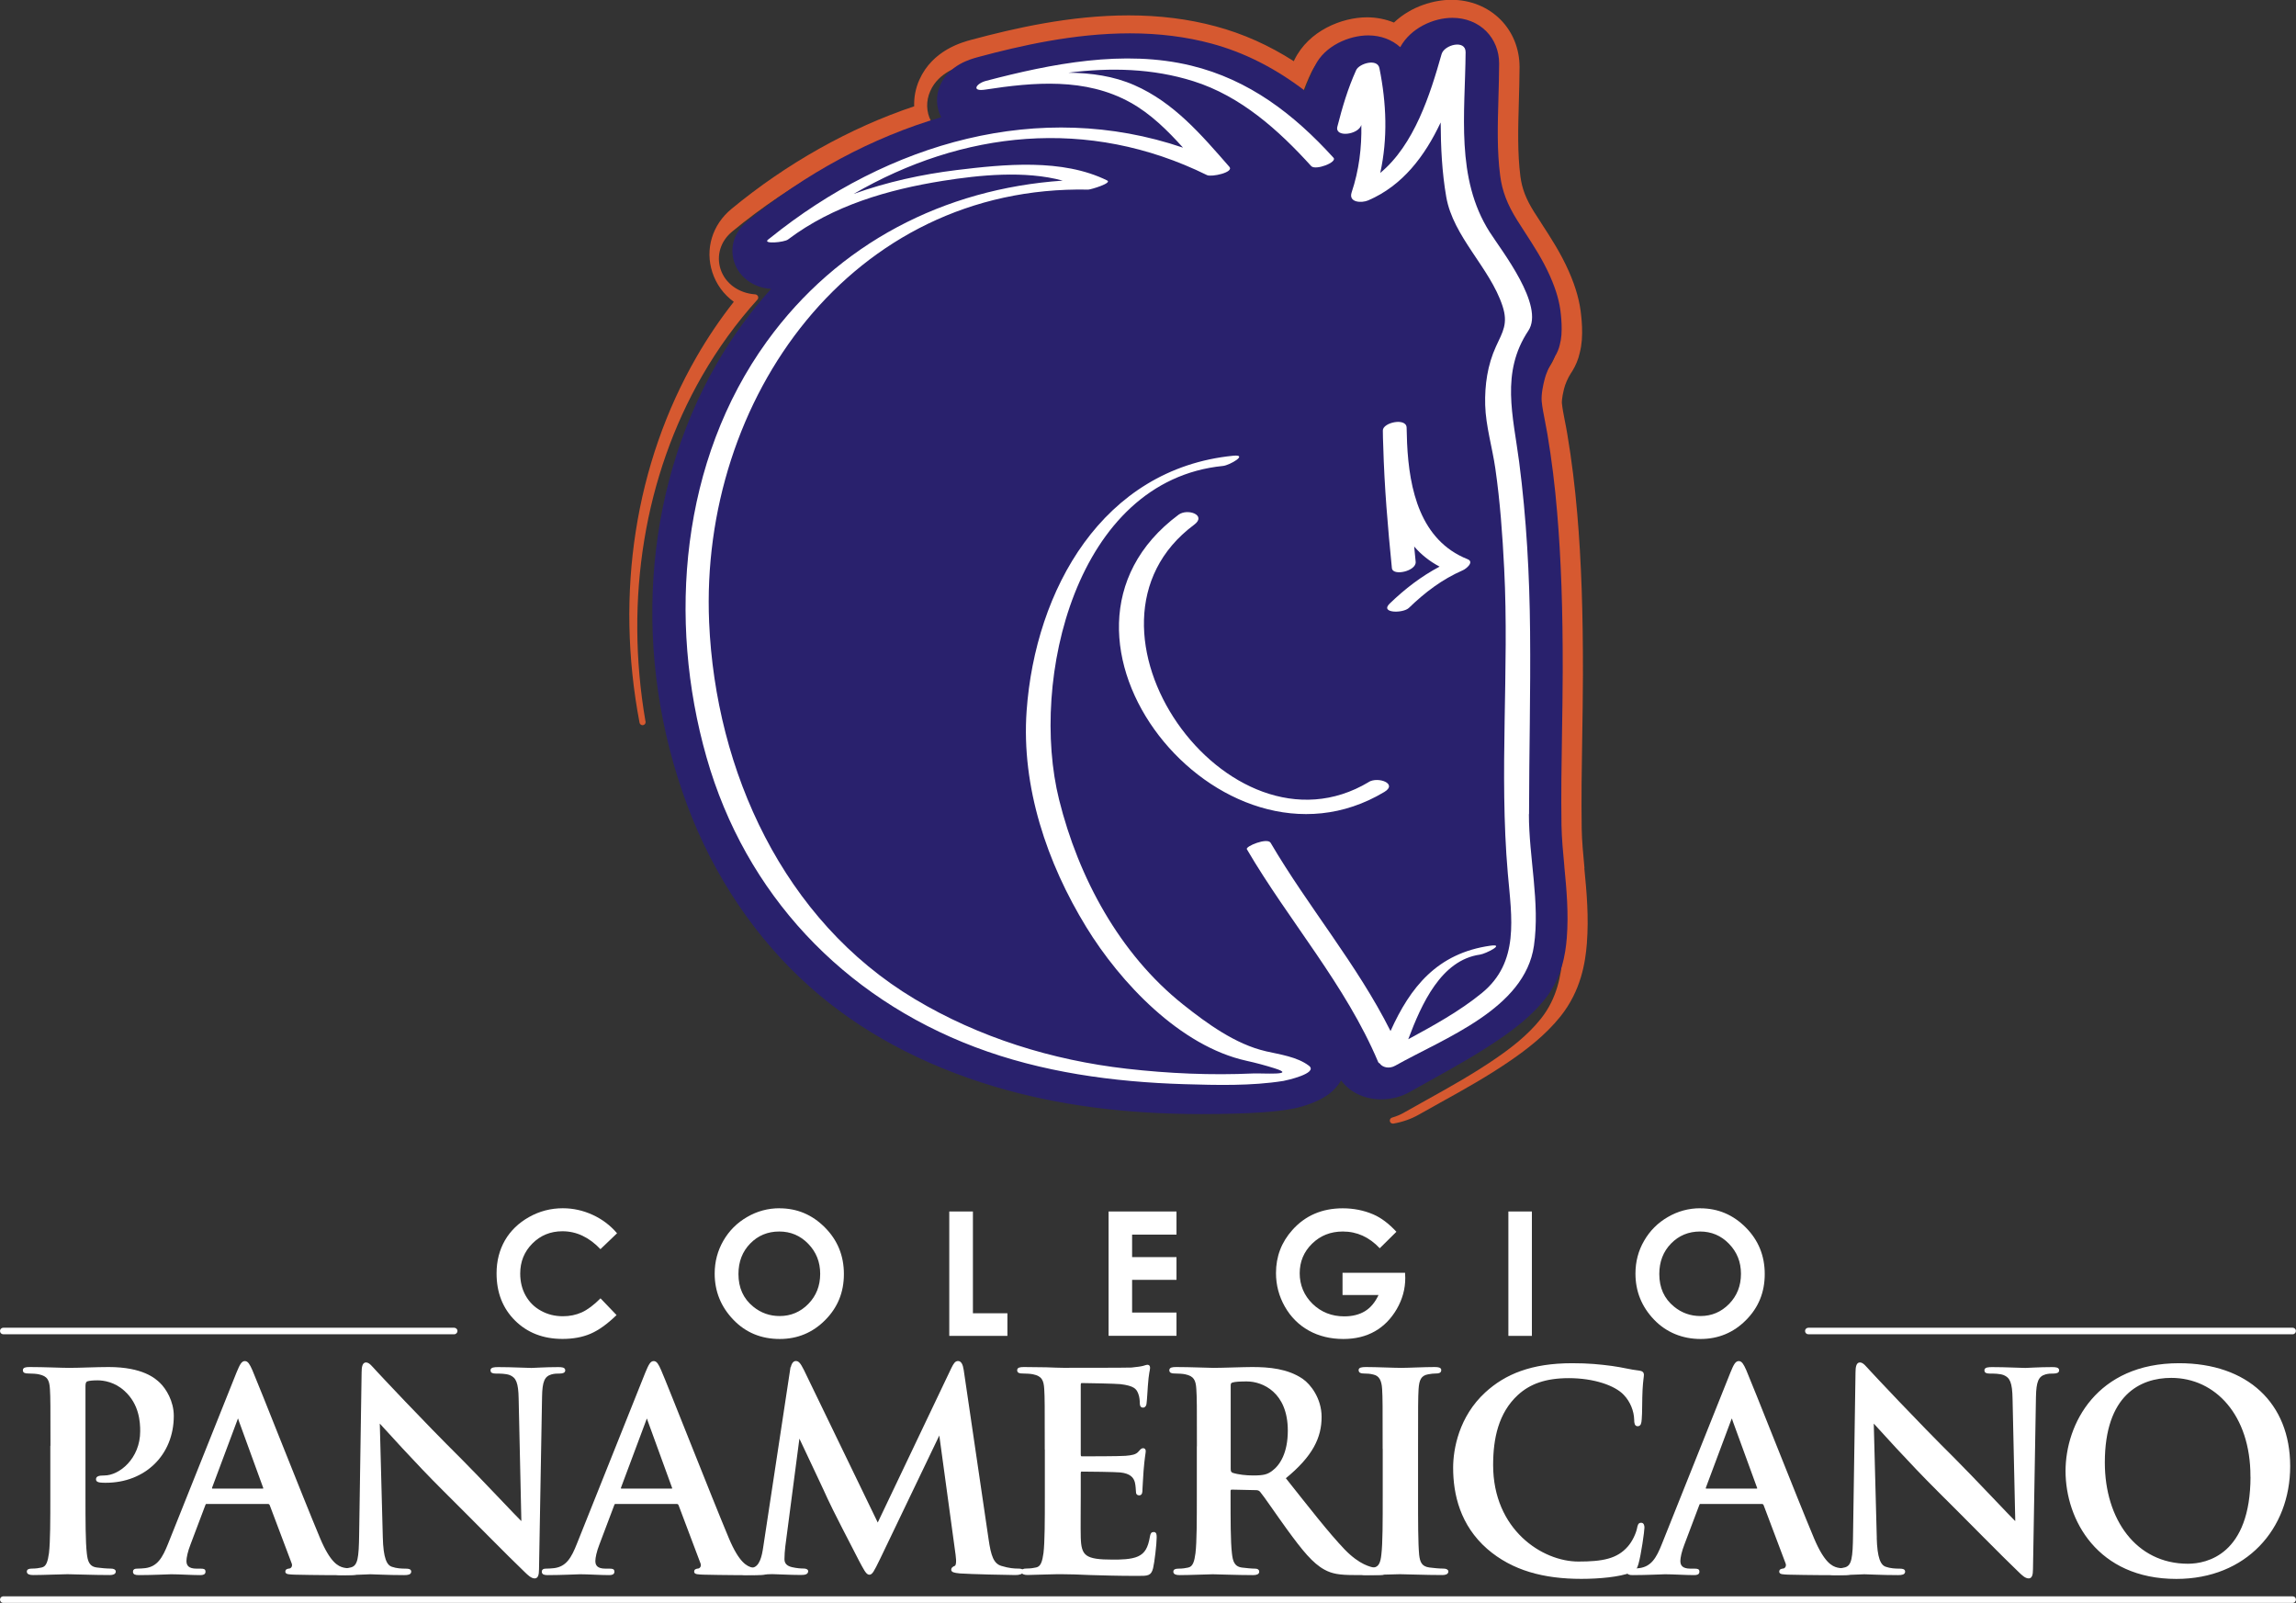 <?xml version="1.0" encoding="UTF-8"?>
<svg xmlns="http://www.w3.org/2000/svg" id="Capa_2" data-name="Capa 2" viewBox="0 0 355.38 248.04">
  <rect x="0" y="0" width="355.38" height="248.04" fill="#333333" stroke="none"/>
  <defs>
    <style>
      .cls-1 {
        fill: #29216d;
      }

      .cls-1, .cls-2, .cls-3 {
        stroke-width: 0px;
      }

      .cls-2, .cls-4 {
        fill: #fff;
      }

      .cls-3 {
        fill: #d65930;
      }

      .cls-4 {
        stroke: #fff;
        stroke-miterlimit: 10;
        stroke-width: .24px;
      }
    </style>
  </defs>
  <g id="Capa_1-2" data-name="Capa 1">
    <g>
      <path class="cls-2" d="M354.87,206.47h-74.98c-.28,0-.5-.23-.5-.51s.23-.5.5-.5h74.98c.28,0,.5.23.5.5s-.23.51-.5.51Z"></path>
      <g>
        <g>
          <path class="cls-4" d="M7.93,223.92c0-6.43,0-7.61-.08-8.96-.08-1.44-.42-2.12-1.82-2.41-.34-.08-1.06-.13-1.65-.13-.47,0-.72-.08-.72-.38s.29-.38.93-.38c2.24,0,4.9.13,6.09.13,1.73,0,4.18-.13,6.13-.13,5.28,0,7.19,1.77,7.86,2.41.93.89,2.11,2.79,2.11,5.03,0,6-4.4,10.23-10.4,10.23-.21,0-.68,0-.89-.04-.21-.04-.51-.08-.51-.38,0-.34.3-.47,1.18-.47,2.37,0,5.66-2.66,5.66-6.97,0-1.39-.13-4.23-2.49-6.34-1.52-1.39-3.26-1.65-4.23-1.65-.63,0-1.26.04-1.65.17-.21.08-.34.34-.34.8v16.91c0,3.89,0,7.23.21,9.04.13,1.18.38,2.11,1.65,2.28.59.08,1.52.17,2.15.17.47,0,.68.13.68.34,0,.3-.34.42-.8.42-2.79,0-5.45-.13-6.55-.13-.97,0-3.64.13-5.33.13-.55,0-.85-.13-.85-.42,0-.21.17-.34.68-.34.63,0,1.14-.08,1.52-.17.84-.17,1.05-1.1,1.23-2.33.21-1.78.21-5.11.21-9v-7.44Z"></path>
          <path class="cls-4" d="M32.03,232.59c-.21,0-.29.08-.38.34l-2.28,6.04c-.42,1.06-.63,2.07-.63,2.58,0,.76.38,1.31,1.69,1.31h.63c.51,0,.63.08.63.34,0,.34-.26.42-.72.42-1.35,0-3.17-.13-4.48-.13-.47,0-2.79.13-4.99.13-.55,0-.8-.08-.8-.42,0-.25.17-.34.5-.34.38,0,.97-.04,1.31-.08,1.94-.26,2.75-1.69,3.6-3.81l10.61-26.54c.51-1.23.76-1.69,1.18-1.69.38,0,.63.38,1.06,1.35,1.01,2.33,7.78,19.57,10.48,26,1.6,3.8,2.83,4.39,3.72,4.61.63.13,1.26.17,1.77.17.34,0,.55.04.55.34,0,.34-.38.42-1.94.42s-4.61,0-7.99-.08c-.76-.04-1.27-.04-1.27-.34,0-.25.17-.34.59-.38.3-.08.59-.47.38-.97l-3.38-8.96c-.08-.21-.21-.29-.42-.29h-9.43ZM40.65,230.47c.21,0,.25-.13.21-.25l-3.8-10.44c-.04-.17-.08-.38-.21-.38s-.21.21-.25.38l-3.89,10.4c-.04.17,0,.29.17.29h7.78Z"></path>
          <path class="cls-4" d="M59.13,237.87c.08,3.3.63,4.4,1.48,4.69.72.26,1.52.3,2.2.3.47,0,.72.08.72.34,0,.34-.38.42-.97.42-2.75,0-4.44-.13-5.24-.13-.38,0-2.37.13-4.57.13-.55,0-.93-.04-.93-.42,0-.25.25-.34.68-.34.55,0,1.31-.04,1.9-.21,1.1-.34,1.26-1.56,1.31-5.24l.38-25.02c0-.85.13-1.44.55-1.44.47,0,.84.55,1.56,1.31.51.55,6.93,7.44,13.11,13.57,2.87,2.87,8.58,8.96,9.3,9.64h.21l-.42-18.98c-.04-2.58-.42-3.38-1.44-3.81-.63-.25-1.65-.25-2.24-.25-.51,0-.68-.13-.68-.38,0-.34.46-.38,1.1-.38,2.2,0,4.23.13,5.12.13.46,0,2.07-.13,4.14-.13.55,0,.97.04.97.38,0,.26-.25.38-.76.38-.42,0-.76,0-1.27.13-1.18.34-1.52,1.23-1.56,3.59l-.47,26.67c0,.93-.17,1.31-.55,1.31-.47,0-.97-.47-1.44-.93-2.66-2.53-8.07-8.07-12.47-12.43-4.61-4.57-9.3-9.85-10.06-10.65h-.13l.47,17.75Z"></path>
          <path class="cls-4" d="M95.32,232.59c-.21,0-.29.08-.38.34l-2.28,6.04c-.42,1.06-.63,2.07-.63,2.58,0,.76.38,1.31,1.69,1.31h.63c.5,0,.63.08.63.34,0,.34-.26.42-.72.42-1.35,0-3.17-.13-4.48-.13-.47,0-2.79.13-4.99.13-.55,0-.81-.08-.81-.42,0-.25.17-.34.51-.34.38,0,.97-.04,1.31-.08,1.94-.26,2.75-1.69,3.59-3.81l10.61-26.54c.51-1.23.76-1.69,1.18-1.69.38,0,.63.38,1.05,1.35,1.02,2.33,7.78,19.57,10.48,26,1.6,3.8,2.83,4.39,3.72,4.61.63.13,1.27.17,1.78.17.34,0,.55.04.55.34,0,.34-.38.42-1.94.42s-4.61,0-7.99-.08c-.76-.04-1.27-.04-1.27-.34,0-.25.17-.34.59-.38.3-.08.59-.47.38-.97l-3.38-8.96c-.08-.21-.21-.29-.42-.29h-9.43ZM103.94,230.47c.21,0,.25-.13.21-.25l-3.8-10.44c-.05-.17-.09-.38-.21-.38s-.21.21-.25.38l-3.89,10.4c-.04.17,0,.29.17.29h7.78Z"></path>
          <path class="cls-4" d="M122.46,211.83c.13-.72.38-1.1.72-1.1s.59.21,1.14,1.31l11.54,23.84,11.5-24.13c.34-.68.55-1.02.93-1.02s.63.42.76,1.31l3.84,26.12c.38,2.66.81,3.89,2.07,4.27,1.23.38,2.07.42,2.62.42.38,0,.68.04.68.29,0,.34-.5.47-1.1.47-1.06,0-6.89-.13-8.58-.25-.97-.09-1.23-.21-1.23-.47,0-.21.17-.34.47-.47.25-.08.38-.63.21-1.82l-2.54-18.6h-.17l-9.21,19.19c-.97,1.99-1.18,2.37-1.57,2.37s-.8-.84-1.48-2.11c-1.01-1.94-4.35-8.41-4.86-9.59-.38-.89-2.92-6.22-4.4-9.38h-.17l-2.2,16.82c-.08.76-.13,1.31-.13,1.98,0,.81.55,1.18,1.27,1.35.76.17,1.35.21,1.77.21.34,0,.63.08.63.29,0,.38-.38.47-1.01.47-1.78,0-3.68-.13-4.44-.13-.8,0-2.83.13-4.18.13-.42,0-.76-.08-.76-.47,0-.21.25-.29.68-.29.34,0,.63,0,1.27-.13,1.18-.26,1.52-1.9,1.73-3.34l4.18-27.56Z"></path>
          <path class="cls-4" d="M161.83,223.92c0-6.43,0-7.61-.08-8.96-.08-1.44-.42-2.12-1.82-2.41-.34-.08-1.06-.13-1.65-.13-.47,0-.72-.08-.72-.38s.29-.38.93-.38c1.14,0,2.37.04,3.42.04,1.1.04,2.07.08,2.66.08,1.35,0,9.76,0,10.57-.04.8-.08,1.48-.17,1.81-.26.21-.04.47-.17.68-.17s.26.17.26.38c0,.29-.21.8-.34,2.75-.04.42-.13,2.28-.21,2.79-.04.21-.13.47-.42.47s-.38-.21-.38-.59c0-.3-.04-1.02-.26-1.52-.29-.76-.72-1.26-2.83-1.52-.72-.08-5.16-.17-6-.17-.21,0-.29.13-.29.42v10.69c0,.3.04.47.29.47.93,0,5.79,0,6.76-.08,1.02-.08,1.65-.21,2.03-.63.3-.34.47-.55.68-.55.17,0,.3.08.3.34s-.17.93-.34,3.08c-.04.85-.17,2.54-.17,2.83,0,.34,0,.81-.38.81-.29,0-.38-.17-.38-.38-.04-.42-.04-.97-.17-1.52-.21-.84-.8-1.48-2.37-1.65-.8-.08-4.99-.13-6-.13-.21,0-.25.17-.25.42v3.34c0,1.44-.04,5.33,0,6.55.08,2.92.76,3.55,5.07,3.55,1.1,0,2.87,0,3.97-.51,1.1-.51,1.6-1.39,1.9-3.13.08-.46.17-.63.47-.63.34,0,.34.34.34.76,0,.97-.34,3.84-.55,4.69-.29,1.1-.68,1.1-2.28,1.1-3.17,0-5.49-.08-7.31-.13-1.82-.08-3.13-.13-4.39-.13-.47,0-1.39,0-2.41.04-.97,0-2.07.08-2.92.08-.55,0-.85-.13-.85-.42,0-.21.17-.34.68-.34.63,0,1.14-.08,1.52-.17.84-.17,1.05-1.1,1.23-2.33.21-1.78.21-5.11.21-9v-7.44Z"></path>
          <path class="cls-4" d="M185.38,223.92c0-6.43,0-7.61-.09-8.96-.08-1.44-.42-2.12-1.81-2.41-.34-.08-1.06-.13-1.65-.13-.46,0-.72-.08-.72-.38s.3-.38.93-.38c2.24,0,4.9.13,5.79.13,1.44,0,4.65-.13,5.96-.13,2.66,0,5.49.25,7.78,1.81,1.18.81,2.87,2.96,2.87,5.79,0,3.13-1.31,6-5.58,9.47,3.76,4.73,6.67,8.49,9.17,11.11,2.37,2.45,4.1,2.75,4.73,2.88.47.08.84.13,1.18.13s.51.13.51.34c0,.34-.3.42-.81.42h-4.02c-2.37,0-3.42-.21-4.52-.8-1.82-.97-3.42-2.96-5.79-6.21-1.69-2.33-3.63-5.2-4.18-5.83-.21-.25-.47-.3-.76-.3l-3.68-.08c-.21,0-.34.08-.34.34v.59c0,3.93,0,7.27.21,9.04.13,1.23.38,2.15,1.65,2.33.63.08,1.56.17,2.07.17.34,0,.51.13.51.34,0,.3-.3.42-.85.42-2.45,0-5.58-.13-6.21-.13-.8,0-3.47.13-5.16.13-.55,0-.84-.13-.84-.42,0-.21.17-.34.68-.34.63,0,1.14-.08,1.52-.17.85-.17,1.06-1.1,1.23-2.33.21-1.78.21-5.11.21-9v-7.44ZM190.37,227.26c0,.46.08.63.38.76.89.29,2.15.42,3.21.42,1.69,0,2.24-.17,3-.72,1.27-.93,2.49-2.87,2.49-6.34,0-6-3.97-7.73-6.46-7.73-1.06,0-1.82.04-2.24.17-.3.08-.38.25-.38.59v12.85Z"></path>
          <path class="cls-4" d="M214.13,223.92c0-6.43,0-7.61-.08-8.96-.08-1.44-.51-2.16-1.44-2.37-.47-.13-1.01-.17-1.52-.17-.42,0-.68-.08-.68-.42,0-.25.34-.34,1.01-.34,1.61,0,4.27.13,5.49.13,1.06,0,3.55-.13,5.16-.13.55,0,.89.08.89.34,0,.34-.25.42-.68.42s-.76.04-1.26.13c-1.14.21-1.48.93-1.57,2.41-.08,1.35-.08,2.53-.08,8.96v7.44c0,4.1,0,7.44.17,9.25.13,1.14.42,1.9,1.69,2.07.59.08,1.52.17,2.15.17.47,0,.68.13.68.34,0,.3-.34.42-.8.42-2.79,0-5.45-.13-6.59-.13-.97,0-3.63.13-5.33.13-.55,0-.84-.13-.84-.42,0-.21.17-.34.68-.34.63,0,1.14-.08,1.52-.17.84-.17,1.1-.89,1.23-2.12.21-1.77.21-5.11.21-9.21v-7.44Z"></path>
          <path class="cls-4" d="M230.28,239.6c-4.15-3.63-5.24-8.37-5.24-12.47,0-2.88.89-7.86,4.94-11.58,3.05-2.79,7.06-4.48,13.36-4.48,2.62,0,4.18.17,6.13.42,1.6.21,2.96.59,4.23.72.47.05.63.26.63.51,0,.34-.13.84-.21,2.33-.08,1.39-.04,3.72-.13,4.56-.04.63-.13.97-.51.97-.34,0-.42-.34-.42-.93-.04-1.31-.59-2.79-1.65-3.89-1.39-1.48-4.69-2.62-8.58-2.62-3.68,0-6.09.93-7.95,2.62-3.08,2.83-3.89,6.85-3.89,10.95,0,10.06,7.65,15.05,13.31,15.05,3.76,0,6.04-.42,7.74-2.36.72-.81,1.27-2.03,1.44-2.79.13-.68.21-.85.55-.85.29,0,.38.3.38.63,0,.51-.51,4.18-.93,5.62-.21.72-.38.93-1.1,1.22-1.69.68-4.9.97-7.61.97-5.79,0-10.65-1.27-14.5-4.61Z"></path>
          <path class="cls-4" d="M263.26,232.59c-.21,0-.3.08-.38.34l-2.28,6.04c-.42,1.06-.63,2.07-.63,2.58,0,.76.38,1.31,1.69,1.31h.63c.51,0,.63.08.63.34,0,.34-.25.42-.72.42-1.35,0-3.17-.13-4.48-.13-.46,0-2.79.13-4.99.13-.55,0-.8-.08-.8-.42,0-.25.17-.34.51-.34.38,0,.97-.04,1.31-.08,1.94-.26,2.75-1.69,3.59-3.81l10.61-26.54c.5-1.23.76-1.69,1.18-1.69.38,0,.63.38,1.06,1.35,1.01,2.33,7.78,19.57,10.48,26,1.61,3.8,2.83,4.39,3.72,4.61.63.13,1.27.17,1.77.17.34,0,.55.04.55.34,0,.34-.38.42-1.94.42s-4.6,0-7.99-.08c-.76-.04-1.27-.04-1.27-.34,0-.25.17-.34.59-.38.29-.08.59-.47.38-.97l-3.38-8.96c-.08-.21-.21-.29-.42-.29h-9.43ZM271.88,230.47c.21,0,.26-.13.21-.25l-3.81-10.44c-.04-.17-.08-.38-.21-.38s-.21.21-.26.38l-3.89,10.4c-.04.17,0,.29.17.29h7.78Z"></path>
          <path class="cls-4" d="M290.36,237.87c.08,3.3.63,4.4,1.48,4.69.72.26,1.52.3,2.2.3.47,0,.72.08.72.34,0,.34-.38.42-.97.42-2.75,0-4.44-.13-5.24-.13-.38,0-2.37.13-4.57.13-.55,0-.93-.04-.93-.42,0-.25.25-.34.68-.34.55,0,1.31-.04,1.9-.21,1.1-.34,1.27-1.56,1.31-5.24l.38-25.02c0-.85.13-1.44.55-1.44.47,0,.84.55,1.56,1.31.51.55,6.93,7.44,13.11,13.57,2.87,2.87,8.58,8.96,9.3,9.64h.21l-.42-18.98c-.04-2.58-.42-3.38-1.44-3.81-.63-.25-1.65-.25-2.24-.25-.51,0-.68-.13-.68-.38,0-.34.47-.38,1.1-.38,2.2,0,4.23.13,5.12.13.47,0,2.07-.13,4.14-.13.55,0,.97.04.97.38,0,.26-.26.38-.76.38-.42,0-.76,0-1.26.13-1.18.34-1.52,1.23-1.57,3.59l-.46,26.67c0,.93-.17,1.31-.55,1.31-.47,0-.97-.47-1.44-.93-2.66-2.53-8.07-8.07-12.47-12.43-4.61-4.57-9.3-9.85-10.06-10.65h-.13l.47,17.75Z"></path>
          <path class="cls-4" d="M319.83,227.64c0-7.22,4.78-16.57,17.45-16.57,10.53,0,17.08,6.13,17.08,15.81s-6.76,17.33-17.5,17.33c-12.13,0-17.03-9.09-17.03-16.57ZM348.45,228.44c0-9.47-5.45-15.34-12.38-15.34-4.86,0-10.4,2.71-10.4,13.23,0,8.79,4.86,15.77,12.98,15.77,2.96,0,9.81-1.44,9.81-13.66Z"></path>
        </g>
        <g>
          <path class="cls-3" d="M245.25,134.35c-.2-2.16-.4-4.2-.43-6.14-.07-4.65,0-9.43.08-14.05.05-3.15.1-6.41.11-9.66.02-9.72-.25-17.64-.87-24.91-.36-4.22-.87-8.4-1.55-12.42-.12-.74-.26-1.45-.4-2.14-.19-.99-.37-1.91-.44-2.67,0-.1-.04-.66.32-2.14.2-.8.58-1.68,1.09-2.49l.17-.25c.57-.92.97-1.89,1.18-2.86.17-.64.27-1.31.33-1.99.11-1.49,0-2.8-.09-3.67-.2-2.24-.82-4.48-1.94-7.01-1.24-2.8-2.75-5.11-4.21-7.36l-.07-.12c-.35-.54-.7-1.07-1.04-1.61-1.29-2.04-1.91-3.66-2.16-5.57-.46-3.57-.36-7.42-.24-11.52.05-1.75.1-3.56.11-5.4,0-2.82-1.05-5.43-2.97-7.36-1.97-1.96-4.66-3.04-7.6-3.04-2.53,0-6.15.93-8.87,3.52-1.3-.53-2.73-.81-4.17-.81-3.87,0-9.04,2.06-11.24,6.59-.03.07-.06.13-.09.2-3.88-2.48-7.84-4.25-12.08-5.39-4.17-1.13-8.71-1.7-13.48-1.7-9.08,0-17.75,2.01-24.29,3.76-1.5.4-6.06,1.62-8.11,6.21-.58,1.3-.85,2.71-.8,4.1-9.97,3.34-19.74,8.83-28.27,15.87-2.99,2.46-4.13,6.23-2.97,9.82.6,1.84,1.74,3.41,3.32,4.56-2.12,2.69-4.07,5.58-5.79,8.57-9.48,16.46-12.61,36.54-8.8,56.56.04.22.24.39.47.39h0c.26,0,.47-.21.47-.48,0-.06,0-.12-.03-.17-3.26-18.95-.14-37.93,8.79-53.43,2.45-4.25,5.33-8.22,8.56-11.79.12-.14.14-.33.07-.5-.07-.17-.25-.28-.43-.3-2.55-.17-4.65-1.7-5.36-3.9-.68-2.11,0-4.34,1.8-5.82,9.2-7.59,19.74-13.26,30.49-16.4.14-.04.25-.14.3-.27.06-.13.05-.28-.01-.41-.76-1.44-.8-3.13-.12-4.66,1.33-2.99,4.52-3.84,5.72-4.16,6.42-1.72,14.93-3.7,23.72-3.7,4.52,0,8.8.54,12.72,1.6,5.12,1.38,9.88,3.79,14.55,7.34.12.09.28.12.43.08.15-.04.26-.16.31-.3.49-1.41,1.01-2.68,1.59-3.87,1.44-2.97,5.1-4.53,7.97-4.53,1.8,0,3.49.61,4.73,1.74.11.1.25.15.4.12.15-.02.27-.11.34-.24,1.64-3.01,5.2-4.38,7.81-4.38,1.95,0,3.73.69,5,1.97,1.22,1.22,1.9,2.91,1.89,4.75,0,1.82-.05,3.65-.11,5.43-.12,4.29-.23,8.34.28,12.29.33,2.51,1.15,4.67,2.76,7.23.35.55.71,1.11,1.07,1.66l.1.16c1.4,2.15,2.84,4.38,3.99,6.95.97,2.18,1.49,4.06,1.66,5.91.07.81.17,1.91.08,3.11-.03.48-.11.93-.23,1.41-.13.63-.39,1.25-.77,1.84,0,0-.01.02-.02.03l-.03.04c-.77,1.2-1.36,2.55-1.66,3.79-.13.55-.54,2.22-.41,3.45.09.96.3,2,.51,3.1.13.66.26,1.35.39,2.06.67,3.99,1.19,8.14,1.53,12.32.61,7.29.89,15.25.87,25.04,0,3.29-.06,6.6-.11,9.8-.08,4.73-.16,9.62-.08,14.4.03,2.12.23,4.27.45,6.57.34,3.59.69,7.3.39,11.18-.2,2.48-.75,6.14-3.33,9.37-2.1,2.63-4.8,4.64-6.92,6.1-3.55,2.44-7.26,4.51-10.86,6.51-1.14.63-2.31,1.28-3.44,1.93-.54.31-1.15.56-1.81.75-.24.07-.39.31-.34.56.05.22.24.37.46.37.03,0,.05,0,.08,0,1.41-.24,2.77-.72,3.93-1.38,1.1-.62,2.24-1.26,3.34-1.87,3.61-2,7.34-4.07,10.99-6.59,2.29-1.59,5.23-3.78,7.61-6.75,3.18-3.98,3.85-8.34,4.08-11.27.32-4.13-.03-7.96-.39-11.65Z"></path>
          <path class="cls-1" d="M242.14,134.13c-.21-2.23-.41-4.35-.45-6.42-.07-4.68,0-9.48.08-14.13.05-3.15.1-6.41.11-9.64.02-9.63-.25-17.46-.86-24.62-.34-4.14-.85-8.22-1.51-12.15-.12-.71-.25-1.39-.38-2.04-.21-1.07-.41-2.08-.5-3-.11-1.14.27-2.72.4-3.24.28-1.17.83-2.43,1.57-3.57,0,0,.01-.02.02-.04h0s0-.01,0-.02c0,0,0,0,0,0h0c.44-.69.69-1.36.82-1.97.11-.43.2-.91.24-1.44.09-1.21,0-2.32-.08-3.13-.17-1.88-.7-3.77-1.67-5.96-1.13-2.56-2.57-4.76-3.95-6.89-.39-.59-.77-1.18-1.14-1.78-1.54-2.45-2.33-4.52-2.64-6.91-.5-3.83-.39-7.8-.27-12,.05-1.74.1-3.55.11-5.35,0-1.93-.71-3.7-2-5-1.33-1.33-3.19-2.07-5.23-2.07-2.94,0-6.46,1.58-8.08,4.54-1.28-1.16-3.01-1.82-4.96-1.82-2.96,0-6.74,1.61-8.24,4.71-.62,1.27-1.13,2.56-1.58,3.84-4.62-3.52-9.4-5.93-14.45-7.29-3.89-1.05-8.13-1.58-12.61-1.58-8.69,0-17.08,1.95-23.42,3.65-1.24.33-4.53,1.21-5.93,4.34-.73,1.63-.67,3.46.14,4.99-10.64,3.1-20.97,8.64-30.12,16.19-1.91,1.58-2.65,3.96-1.92,6.22.76,2.35,2.98,3.98,5.67,4.15.01,0,.02,0,.04,0-3.18,3.52-6.03,7.43-8.46,11.66-11.4,19.78-13.08,45.29-4.52,68.25,4.09,10.96,10.64,20.67,18.97,28.09,7.73,6.89,17.35,12.08,28.59,15.44,9.61,2.87,20.11,4.26,32.1,4.26h0c.86,0,1.75,0,2.62-.02,2.92-.05,6.03-.12,9.13-.47,1.52-.17,3.32-.44,5.14-1.16l.06-.02c.54-.21,1.45-.57,2.38-1.2.95-.64,1.7-1.45,2.21-2.35.02.02.03.05.05.07,1.4,1.83,3.64,2.87,6.17,2.87h0c1.55,0,3.1-.4,4.37-1.12,1.11-.63,2.26-1.27,3.38-1.89,3.54-1.97,7.21-4.01,10.71-6.42,2.11-1.45,4.8-3.46,6.89-6.09,2.61-3.27,3.17-6.96,3.37-9.45.3-3.85-.04-7.52-.38-11.06Z"></path>
          <g>
            <path class="cls-2" d="M218.06,94.08c2.53-2.44,5.13-4.42,8.37-5.84.49-.21,1.82-1.27.72-1.71-7.32-2.91-9.03-10.79-9.36-17.97-.02-.79-.06-1.58-.07-2.37-.02-1.61-3.7-.82-3.68.43,0,.78.03,1.57.06,2.36.17,6.33.71,12.64,1.34,18.94.13,1.28,3.82.46,3.68-.99-.08-.79-.16-1.58-.23-2.36,1.06,1.23,2.36,2.28,3.93,3.11-2.85,1.52-5.34,3.42-7.72,5.72-1.57,1.51,2.06,1.54,2.97.67Z"></path>
            <path class="cls-2" d="M211.87,121.01c-21.81,13.09-48.18-24.1-27.04-39.81,2.01-1.49-1.01-2.58-2.41-1.55-25.19,18.72,6.48,58.13,31.85,42.9,2.13-1.28-.96-2.41-2.41-1.55Z"></path>
            <path class="cls-2" d="M236.67,125.97c.01-9.4.25-18.8.16-28.2-.08-8.79-.56-17.56-1.69-26.28-.93-7.15-2.89-13.83,1.42-20.31,2.58-3.88-4.17-12.42-5.99-15.28-5.3-8.33-3.79-18.39-3.72-27.82.02-2.01-3.31-1.16-3.72.3-1.76,6.24-4.23,14.03-9.49,18.38,1.17-5.35.97-10.74-.13-16.21-.31-1.56-3.13-.73-3.6.3-1.29,2.85-2.14,5.74-2.91,8.75-.44,1.72,3.26,1.28,3.71-.27.07,3.51-.35,7.01-1.5,10.44-.53,1.6,1.56,1.67,2.56,1.24,5.34-2.29,8.78-6.88,11.22-12.06.02,3.84.2,7.68.86,11.5,1.07,6.2,6.76,10.97,8.71,16.89.9,2.74.05,3.98-1.01,6.28-1.31,2.85-1.75,5.95-1.67,9.06.09,3.24,1.11,6.6,1.57,9.81.74,5.13,1.11,10.32,1.37,15.49.8,15.69-.8,31.5.56,47.15.6,6.92,1.85,13.75-4.03,18.55-3.46,2.82-7.44,5-11.38,7.14,2.07-5.5,5.1-12.26,11.11-13.1.87-.12,4.01-1.71,1.62-1.38-8.25,1.16-12.42,6.43-15.47,13.21-5.16-10.29-12.75-19.22-18.56-29.13-.5-.86-3.93.55-3.68.99,6.51,11.12,15.29,20.99,20.33,32.94.04.1.13.17.24.21.39.59,1.42.9,2.4.35,7.61-4.29,20.07-8.79,21.47-18.57.96-6.66-.79-13.68-.78-20.36Z"></path>
            <path class="cls-2" d="M195.92,162.67c-4.68-1.07-9.1-4.29-12.8-7.23-9.83-7.82-16.2-19.66-19.19-31.69-4.6-18.48,2.55-49.39,25.38-51.65,1-.1,4-1.82,1.57-1.58-20.23,2.01-30.64,20.76-31.98,39.5-.83,11.75,3.15,23.51,9.23,33.43,5.27,8.61,14.54,18.44,24.8,20.7,1.46.32,2.91.71,4.34,1.16,3.66,1.15-1.98.74-3.27.8-6.54.3-13.1.01-19.6-.73-11.55-1.32-22.87-4.82-32.86-10.81-20.28-12.14-30.78-35.25-31.78-58.28-1.49-34.56,22.08-67.68,58.69-66.95.37,0,3.76-1.01,2.91-1.42-6.94-3.42-15.93-2.5-23.33-1.6-5.3.65-10.74,1.83-15.9,3.69,16.77-9.73,36.24-12,54.7-2.91.67.33,4.22-.42,3.45-1.29-4.33-4.95-8.57-9.95-14.72-12.64-3.17-1.39-6.66-1.89-10.2-1.92,6.47-.81,13-.69,19.37,1.32,7.31,2.3,13.18,7.57,18.22,13.13.65.72,4.09-.59,3.45-1.29-6.12-6.74-13.06-12.08-22.04-14.26-10.4-2.52-21.61-.29-31.73,2.36-1.55.4-2.34,1.69-.16,1.36,7.58-1.16,15.54-1.87,22.49,1.99,3.11,1.72,5.73,4.3,8.15,6.99-22.2-7.56-45.58-.79-63.93,14-.01.01-.03.02-.04.03h0c-.08.07-.17.14-.26.2-.89.72,2.49.44,3.09-.02,6.97-5.26,15.47-7.72,23.99-9.08,5.62-.89,12.66-1.62,18.53-.03-18.3,1.26-34.78,9.65-45.81,24.91-13.28,18.38-15.41,42.99-9.32,64.34,6.02,21.13,21.12,37.1,41.56,44.83,10.3,3.9,21.43,5.41,32.38,5.74,5.02.15,10.38.29,15.34-.5.35-.06,5.5-1.17,3.95-2.36-1.8-1.37-4.5-1.74-6.65-2.23Z"></path>
          </g>
        </g>
        <g>
          <path class="cls-2" d="M95.5,190.85l-2.56,2.45c-1.75-1.84-3.71-2.77-5.88-2.77-1.84,0-3.39.63-4.65,1.89-1.26,1.26-1.89,2.81-1.89,4.65,0,1.28.28,2.42.84,3.42.56.99,1.34,1.78,2.37,2.34,1.02.57,2.15.85,3.4.85,1.06,0,2.03-.2,2.92-.6.88-.4,1.85-1.12,2.9-2.17l2.48,2.59c-1.43,1.39-2.77,2.35-4.03,2.89-1.26.54-2.71.8-4.33.8-2.99,0-5.44-.95-7.35-2.84-1.91-1.9-2.86-4.33-2.86-7.3,0-1.92.44-3.62,1.3-5.12.87-1.49,2.11-2.69,3.73-3.6,1.62-.91,3.36-1.36,5.23-1.36,1.59,0,3.12.34,4.59,1.01,1.47.67,2.74,1.62,3.8,2.86Z"></path>
          <path class="cls-2" d="M120.66,186.98c2.72,0,5.06.99,7.02,2.96,1.96,1.97,2.94,4.37,2.94,7.21s-.97,5.19-2.9,7.13c-1.93,1.94-4.28,2.92-7.03,2.92-2.89,0-5.29-1-7.2-3-1.91-2-2.87-4.37-2.87-7.12,0-1.84.45-3.53,1.34-5.08.89-1.54,2.11-2.77,3.67-3.67,1.56-.91,3.24-1.36,5.04-1.36ZM120.61,190.57c-1.78,0-3.28.62-4.49,1.86-1.21,1.24-1.82,2.81-1.82,4.72,0,2.13.76,3.81,2.29,5.05,1.19.97,2.55,1.45,4.09,1.45,1.73,0,3.22-.63,4.44-1.88s1.83-2.8,1.83-4.65-.62-3.38-1.85-4.65c-1.23-1.27-2.73-1.9-4.49-1.9Z"></path>
          <path class="cls-2" d="M146.93,187.47h3.66v15.75h5.34v3.5h-9v-19.25Z"></path>
          <path class="cls-2" d="M171.59,187.47h10.51v3.58h-6.87v3.48h6.87v3.52h-6.87v5.06h6.87v3.6h-10.51v-19.25Z"></path>
          <path class="cls-2" d="M216.14,190.61l-2.58,2.55c-1.63-1.73-3.53-2.59-5.71-2.59-1.9,0-3.48.63-4.76,1.88s-1.92,2.78-1.92,4.58.66,3.43,1.99,4.73c1.33,1.29,2.97,1.94,4.91,1.94,1.26,0,2.33-.27,3.2-.8.87-.53,1.57-1.37,2.1-2.5h-5.57v-3.44h9.68l.03.81c0,1.68-.44,3.28-1.31,4.79-.88,1.51-2,2.66-3.39,3.45-1.39.79-3.01,1.19-4.88,1.19-1.99,0-3.78-.43-5.35-1.3-1.56-.87-2.8-2.11-3.71-3.71-.91-1.6-1.37-3.34-1.37-5.2,0-2.54.84-4.76,2.53-6.65,2-2.24,4.6-3.36,7.8-3.36,1.67,0,3.24.31,4.7.93,1.23.52,2.43,1.43,3.61,2.7Z"></path>
          <path class="cls-2" d="M233.47,187.47h3.64v19.25h-3.64v-19.25Z"></path>
          <path class="cls-2" d="M263.18,186.98c2.72,0,5.07.99,7.03,2.96,1.96,1.97,2.94,4.37,2.94,7.21s-.97,5.19-2.9,7.13c-1.93,1.94-4.28,2.92-7.04,2.92s-5.29-1-7.2-3c-1.91-2-2.87-4.37-2.87-7.12,0-1.84.44-3.53,1.34-5.08.89-1.54,2.11-2.77,3.67-3.67,1.56-.91,3.24-1.36,5.03-1.36ZM263.14,190.57c-1.78,0-3.28.62-4.49,1.86-1.21,1.24-1.82,2.81-1.82,4.72,0,2.13.76,3.81,2.29,5.05,1.18.97,2.55,1.45,4.08,1.45,1.74,0,3.22-.63,4.44-1.88s1.83-2.8,1.83-4.65-.62-3.38-1.85-4.65c-1.23-1.27-2.73-1.9-4.49-1.9Z"></path>
        </g>
        <path class="cls-2" d="M354.87,248.04H.5c-.28,0-.5-.23-.5-.51s.23-.51.5-.51h354.37c.28,0,.5.23.5.51s-.23.51-.5.51Z"></path>
        <path class="cls-2" d="M70.3,206.47H.5c-.28,0-.5-.23-.5-.51s.23-.5.5-.5h69.8c.28,0,.51.23.51.5s-.23.51-.51.51Z"></path>
      </g>
    </g>
  </g>
</svg>
